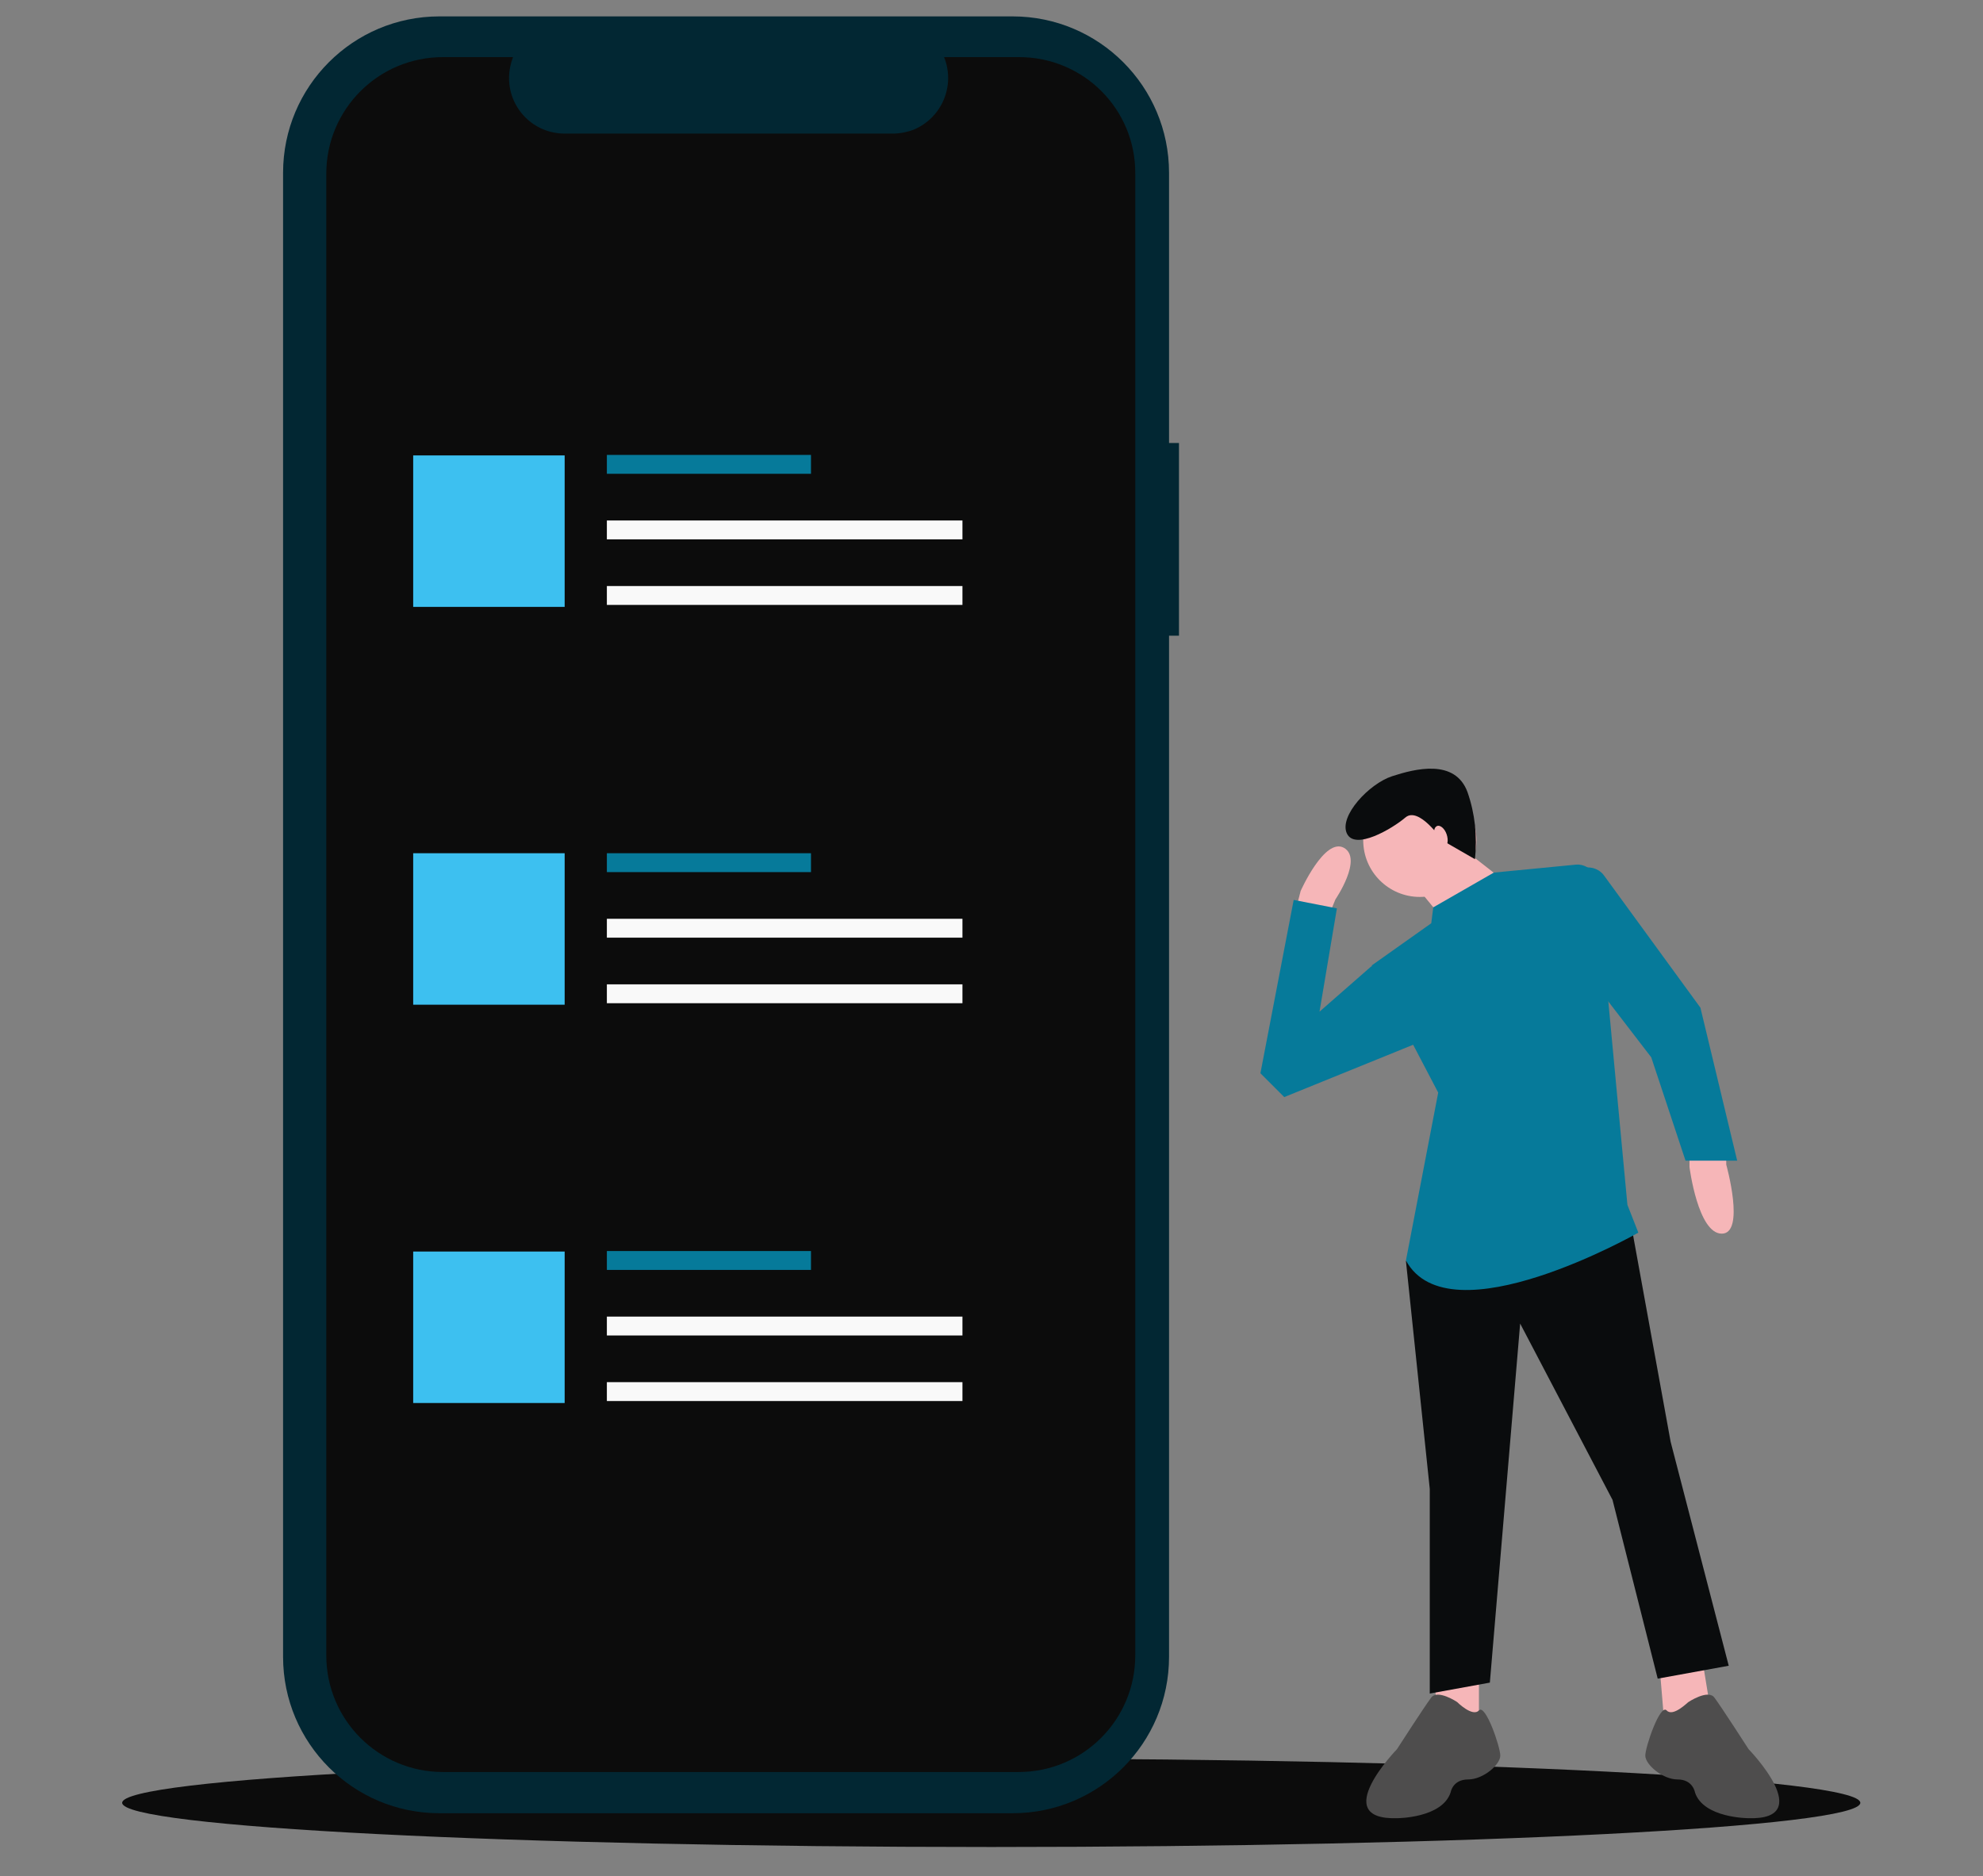 <?xml version="1.0" encoding="utf-8"?>
<!-- Generator: Adobe Illustrator 26.0.1, SVG Export Plug-In . SVG Version: 6.00 Build 0)  -->
<svg version="1.1" id="Livello_1" xmlns="http://www.w3.org/2000/svg" xmlns:xlink="http://www.w3.org/1999/xlink" x="0px" y="0px"
	 viewBox="0 0 39.93 37.78" enable-background="new 0 0 39.93 37.78" xml:space="preserve">
<rect x="0" y="0" width="39.93" height="37.78" fill="#808080" stroke="none"/>
<g>
	<defs>
		<rect id="SVGID_00000077299452876227373930000007440578517959193996_" x="2.46" y="0.33" width="35" height="36.87"/>
	</defs>
	<clipPath id="SVGID_00000001626151454100473280000010389885468502827197_">
		<use xlink:href="#SVGID_00000077299452876227373930000007440578517959193996_"  overflow="visible"/>
	</clipPath>
	<g id="Group_231" clip-path="url(#SVGID_00000001626151454100473280000010389885468502827197_)">
		<path id="Path_143" fill="#0C0C0C" d="M19.96,35.41c9.67,0,17.5,0.4,17.5,0.89c0,0.49-7.83,0.89-17.5,0.89s-17.5-0.4-17.5-0.89
			C2.46,35.81,10.3,35.41,19.96,35.41"/>
		<path id="Path_144" fill="#F6B6B8" d="M34.76,23.23v0.22c0,0,0.39,1.39-0.09,1.39s-0.65-1.34-0.65-1.34v-0.26L34.76,23.23z"/>
		<path id="Path_145" fill="#F6B6B8" d="M26.1,18.29l0.09-0.35c0,0,0.48-1.08,0.87-0.87c0.39,0.22-0.17,1.04-0.17,1.04l-0.09,0.22
			L26.1,18.29z"/>
		<path id="Path_146" fill="#F6B6B8" d="M28.87,33.8l0.09,0.74l0.82,0.13v-0.95L28.87,33.8z"/>
		<path id="Path_147" fill="#F6B6B8" d="M33.42,33.58l0.09,1.08l0.95-0.13l-0.17-1.04L33.42,33.58z"/>
		<path id="Path_148" fill="#0A0C0D" d="M28.48,25.35l-0.17,0.04l0.48,4.59v4.12l1.21-0.22l0.61-7.23l1.86,3.55l0.91,3.6l1.43-0.26
			l-1.17-4.51l-0.78-4.29L28.48,25.35z"/>
		<path id="Path_149" fill="#4E4D4D" d="M29.34,34.27c0,0-0.39-0.26-0.52-0.09c-0.13,0.17-0.69,1.04-0.69,1.04s-1.39,1.43,0,1.39
			c0,0,0.91,0,1.08-0.52c0,0,0.04-0.26,0.35-0.26s0.65-0.3,0.65-0.48s-0.3-1.05-0.43-0.91C29.65,34.58,29.34,34.27,29.34,34.27"/>
		<path id="Path_150" fill="#4E4D4D" d="M34,34.27c0,0,0.39-0.26,0.52-0.09c0.13,0.17,0.69,1.04,0.69,1.04s1.39,1.43,0,1.39
			c0,0-0.91,0-1.08-0.52c0,0-0.04-0.26-0.35-0.26c-0.3,0-0.65-0.3-0.65-0.48s0.3-1.05,0.43-0.91C33.69,34.58,33.99,34.27,34,34.27"
			/>
		<path id="Path_151" fill="#F6B6B8" d="M28.59,15.78c0.63,0,1.14,0.51,1.14,1.14c0,0.63-0.51,1.14-1.14,1.14
			c-0.63,0-1.14-0.51-1.14-1.14C27.44,16.29,27.95,15.78,28.59,15.78"/>
		<path id="Path_152" fill="#F6B6B8" d="M28.5,17.83l0.61,0.74l1.08-0.91l-0.78-0.61L28.5,17.83z"/>
		<path id="Path_153" fill="#067A9A" d="M28.82,18.59l0.04-0.32l1.22-0.7l1.65-0.16c0.21-0.02,0.4,0.14,0.43,0.35v0l0.61,6.5
			l0.22,0.56c0,0-3.81,2.17-4.68,0.56l0.65-3.38l-1.34-2.56L28.82,18.59z"/>
		<path id="Path_154" fill="#067A9A" d="M31.77,17.51c0.03,0,0.05-0.01,0.08-0.02c0.16-0.06,0.35,0,0.45,0.14l1.94,2.66l0.74,3.08
			h-1.04l-0.69-2.08l-1.13-1.47L31.77,17.51z"/>
		<path id="Path_155" fill="#067A9A" d="M27.96,19.37l-0.35,0.09l-1.04,0.91l0.35-2.08l-0.87-0.17l-0.67,3.49l0.48,0.48l2.71-1.1
			L27.96,19.37z"/>
		<path id="Path_156" fill="#0A0C0D" d="M29.04,16.92c0,0-0.47-0.69-0.74-0.46c-0.27,0.23-1.02,0.67-1.18,0.32s0.45-1,0.91-1.15
			c0.46-0.15,1.27-0.36,1.52,0.32c0.15,0.43,0.2,0.89,0.15,1.35L29.04,16.92z"/>
		<path id="Path_157" fill="#F6B6B8" d="M28.94,16.63c0.06-0.02,0.15,0.05,0.19,0.17c0.04,0.12,0.02,0.23-0.04,0.25
			S28.94,17,28.9,16.88S28.87,16.66,28.94,16.63"/>
		<path id="Path_158" fill="#022733" d="M23.74,8.92h-0.2V3.48c0-1.74-1.41-3.15-3.15-3.15c0,0,0,0,0,0H8.85
			c-1.74,0-3.15,1.41-3.15,3.15v29.88c0,1.74,1.41,3.15,3.15,3.15h11.54c1.74,0,3.15-1.41,3.15-3.15c0,0,0,0,0,0V12.8h0.2V8.92z"/>
		<path id="Path_159" fill="#0C0C0C" d="M20.52,1.15h-1.51c0.23,0.57-0.04,1.22-0.61,1.46c-0.13,0.05-0.28,0.08-0.42,0.08h-6.61
			c-0.62,0-1.12-0.5-1.12-1.12c0-0.14,0.03-0.29,0.08-0.42H8.92c-1.3,0-2.35,1.05-2.35,2.35v29.83c0,1.3,1.05,2.35,2.35,2.35h11.59
			c1.3,0,2.35-1.05,2.35-2.35V3.5C22.87,2.2,21.82,1.15,20.52,1.15C20.52,1.15,20.52,1.15,20.52,1.15"/>
		<rect id="Rectangle_122" x="12.22" y="9.16" fill="#067A9A" width="4.11" height="0.38"/>
		<rect id="Rectangle_123" x="12.22" y="10.48" fill="#F9F9F9" width="7.16" height="0.38"/>
		<rect id="Rectangle_124" x="12.22" y="11.8" fill="#F9F9F9" width="7.16" height="0.38"/>
		<rect id="Rectangle_125" x="8.32" y="9.17" fill="#3DC0F0" width="3.05" height="3.05"/>
		<rect id="Rectangle_126" x="12.22" y="17.18" fill="#067A9A" width="4.11" height="0.38"/>
		<rect id="Rectangle_127" x="12.22" y="18.5" fill="#F9F9F9" width="7.16" height="0.38"/>
		<rect id="Rectangle_128" x="12.22" y="19.82" fill="#F9F9F9" width="7.16" height="0.38"/>
		<rect id="Rectangle_129" x="8.32" y="17.18" fill="#3DC0F0" width="3.05" height="3.05"/>
		<rect id="Rectangle_130" x="12.22" y="25.19" fill="#067A9A" width="4.11" height="0.38"/>
		<rect id="Rectangle_131" x="12.22" y="26.51" fill="#F9F9F9" width="7.16" height="0.38"/>
		<rect id="Rectangle_132" x="12.22" y="27.83" fill="#F9F9F9" width="7.16" height="0.38"/>
		<rect id="Rectangle_133" x="8.32" y="25.2" fill="#3DC0F0" width="3.05" height="3.05"/>
	</g>
</g>
</svg>
